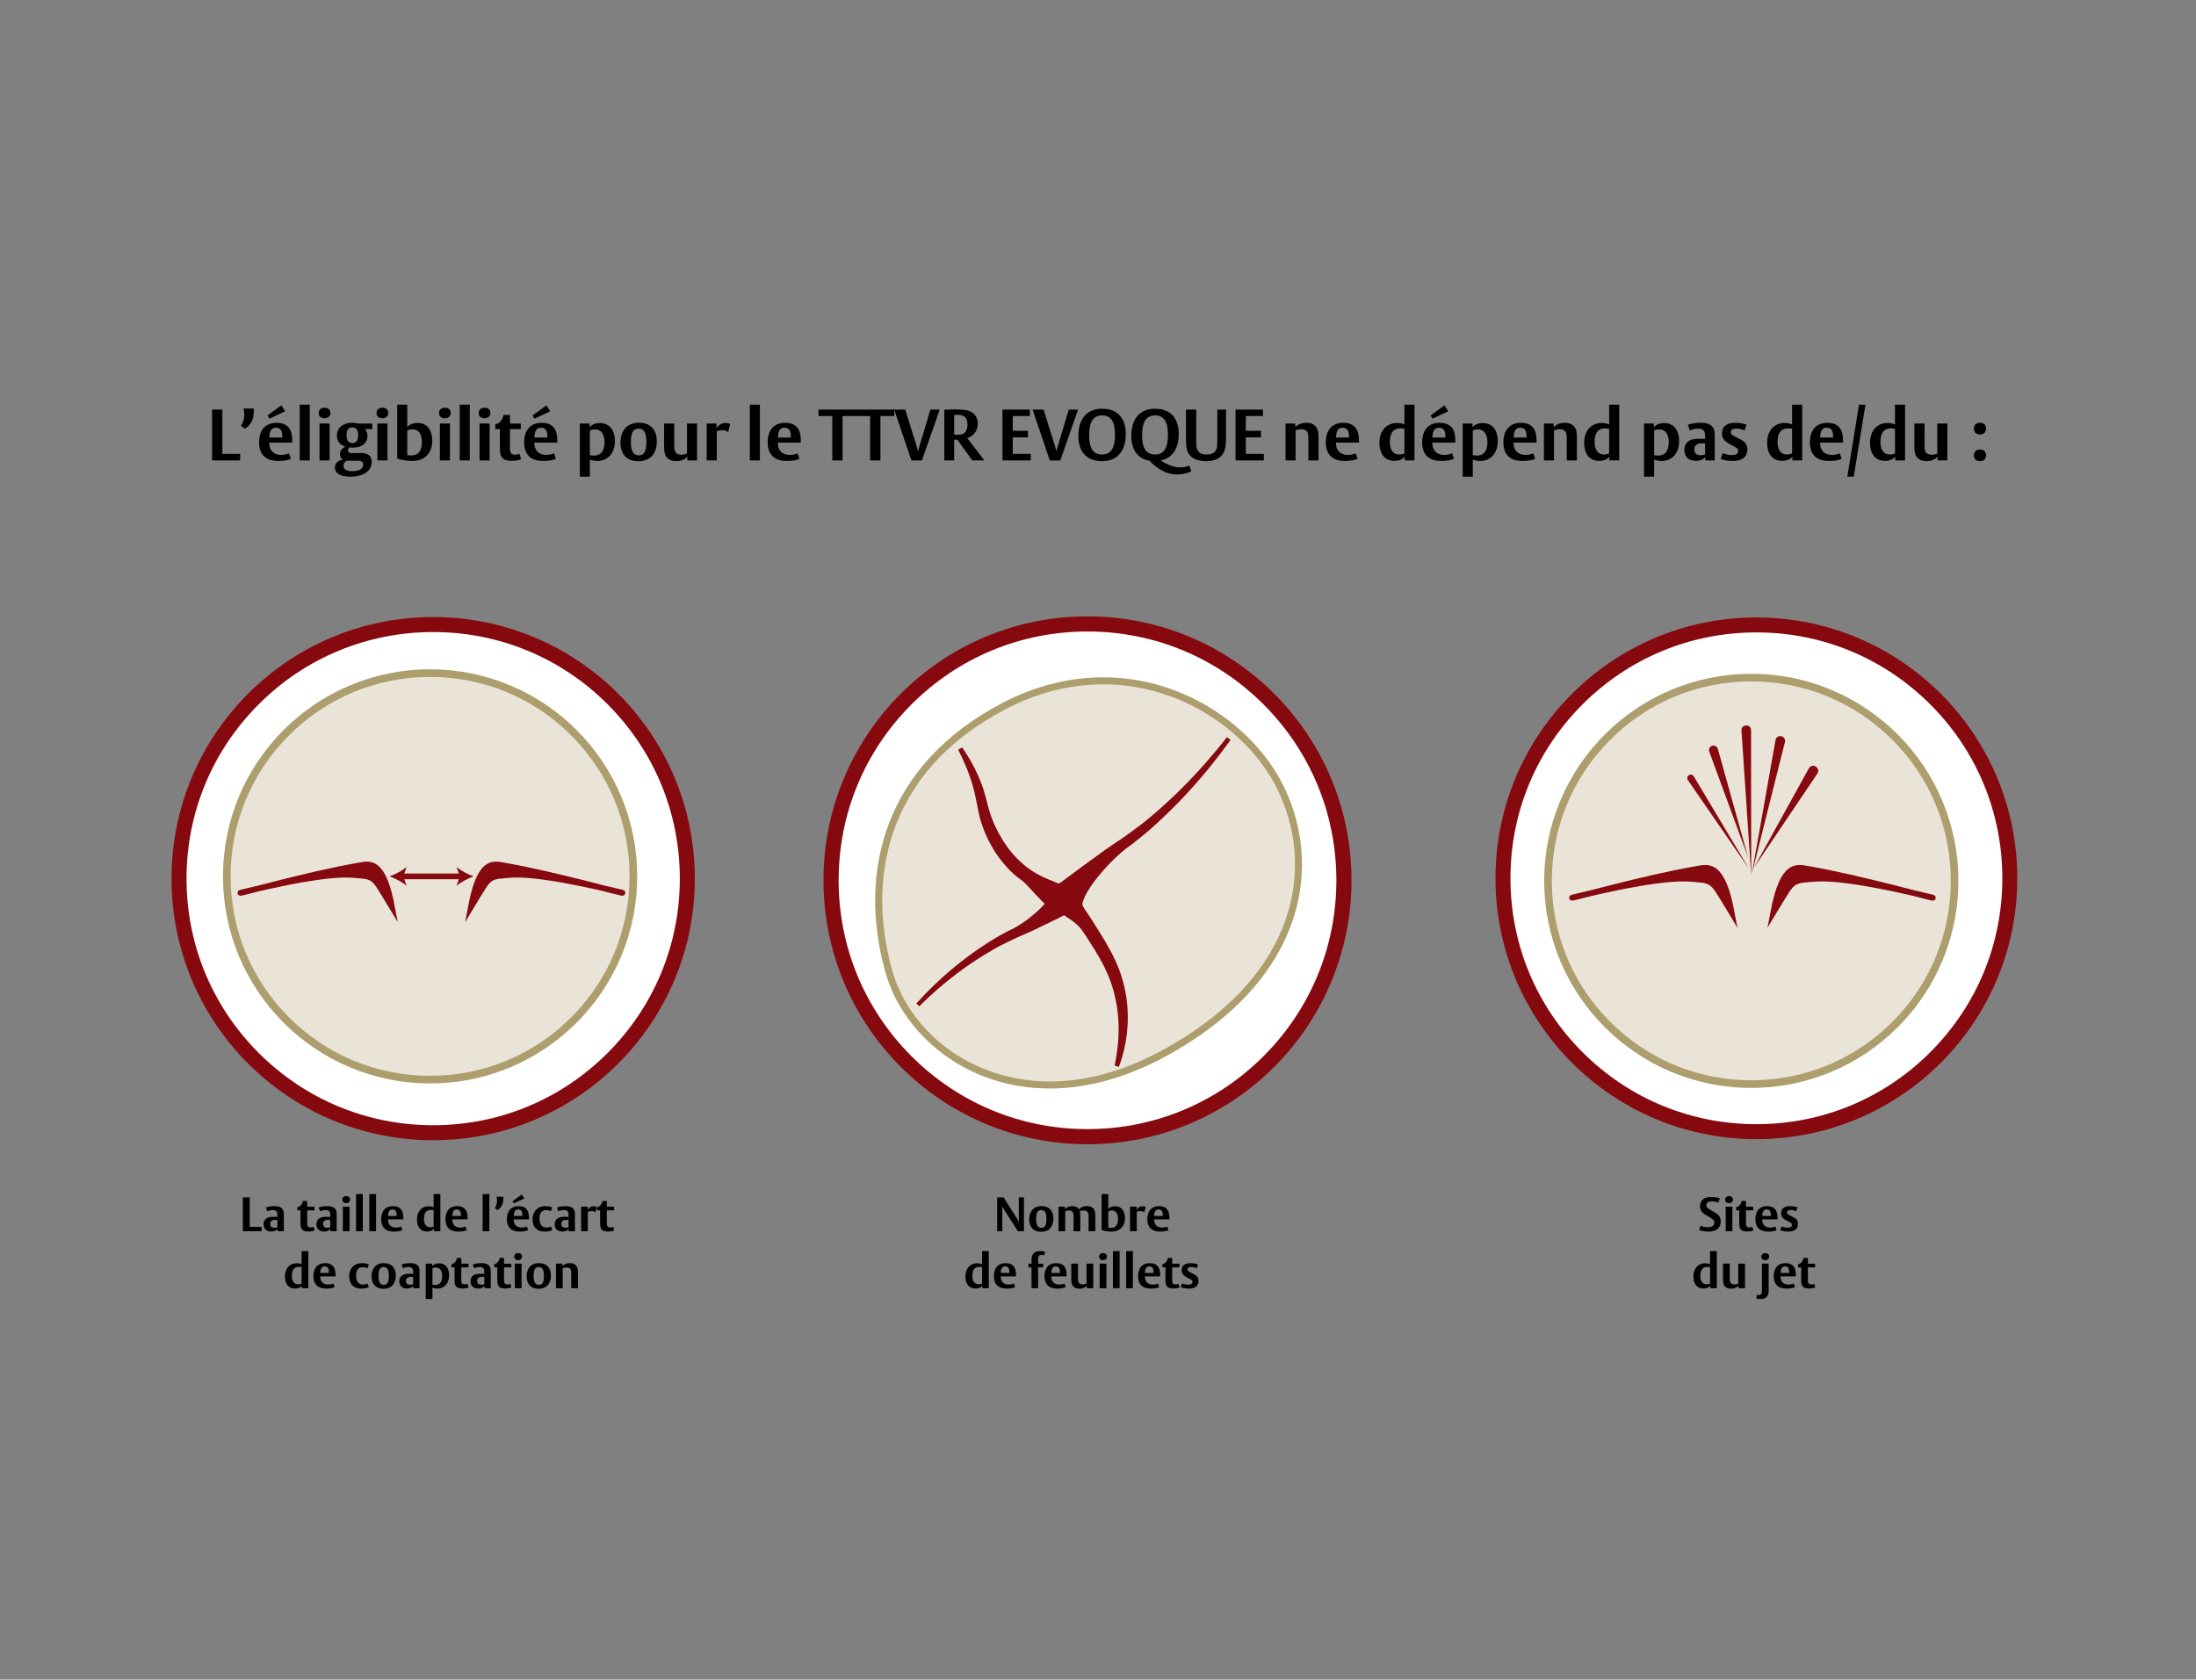 <svg width="732" height="560" viewBox="0 0 732 560" fill="none" xmlns="http://www.w3.org/2000/svg">
<rect x="0" y="0" width="732" height="560" fill="#808080" stroke="none"/>
<path d="M80.052 153.5H70.692V136.556H74.124V151.316H80.052V153.5ZM84.606 136.292C84.606 138.5 84.415 139.46 83.983 140.372C83.166 142.1 81.63 142.916 81.63 142.916L80.335 141.956C80.335 141.956 81.415 140.588 81.415 138.332C81.415 136.868 81.174 136.22 81.174 136.22H84.606V136.292ZM97.418 147.572H89.762C89.762 147.644 89.762 147.812 89.762 147.812C89.762 150.212 91.322 151.676 93.698 151.676C95.378 151.676 96.314 151.124 96.314 151.124L96.962 152.972C96.962 152.972 95.618 153.692 92.738 153.692C89.378 153.692 86.354 152.3 86.354 147.38C86.354 145.076 87.218 140.972 92.21 140.972C94.634 140.972 95.906 141.86 96.674 143.204C97.346 144.404 97.418 146.036 97.418 147.38C97.418 147.404 97.418 147.524 97.418 147.572ZM94.082 145.868V145.34C94.082 143.516 93.41 142.604 91.97 142.604C90.77 142.604 90.194 143.324 89.93 144.428C89.786 145.028 89.786 145.652 89.786 145.868H94.082ZM95.042 137.132L89.81 139.58L89.162 138.524L93.794 135.14L95.042 137.132ZM103.254 153.5H99.894V134.924H103.254V153.5ZM110.127 137.66C110.127 138.764 109.359 139.46 108.135 139.46C106.983 139.46 106.215 138.764 106.215 137.732C106.215 136.628 106.983 135.932 108.207 135.932C109.359 135.932 110.127 136.628 110.127 137.66ZM109.863 153.5H106.503V141.212H109.863V153.5ZM124.104 143.06H121.632C121.632 143.06 122.496 143.804 122.496 145.268C122.496 147.572 120.84 149.252 117.528 149.252C116.928 149.252 116.424 149.18 116.424 149.18C116.424 149.18 116.016 149.54 116.016 150.116C116.016 151.004 116.688 151.076 117.432 151.076C118.416 151.076 118.512 151.028 119.976 151.028C121.392 151.028 123.912 151.148 123.912 154.052C123.912 155.516 123.192 157.34 120.6 158.3C119.592 158.684 118.344 158.924 116.76 158.924C113.856 158.924 111.648 158.06 111.648 155.876C111.648 153.572 114.312 153.188 114.312 153.188C114.312 153.188 113.304 152.756 113.304 151.46C113.304 149.612 115.152 148.892 115.152 148.892C115.152 148.892 112.296 148.388 112.296 145.148C112.296 142.868 114.096 140.972 117.36 140.972C118.272 140.972 119.064 141.164 119.352 141.236H124.104V143.06ZM119.4 145.076C119.4 143.78 118.968 142.484 117.456 142.484C117.048 142.484 116.664 142.604 116.4 142.772C115.632 143.276 115.512 144.26 115.512 145.124C115.512 146.42 115.944 147.74 117.456 147.74C117.864 147.74 118.2 147.644 118.464 147.476C119.256 146.972 119.4 145.964 119.4 145.076ZM121.056 154.892C121.056 153.548 119.784 153.62 118.2 153.62H115.584C115.584 153.62 114.504 154.076 114.504 155.252C114.504 156.788 115.92 157.1 117.504 157.1C119.664 157.1 121.056 156.38 121.056 154.892ZM129.416 137.66C129.416 138.764 128.648 139.46 127.424 139.46C126.272 139.46 125.504 138.764 125.504 137.732C125.504 136.628 126.272 135.932 127.496 135.932C128.648 135.932 129.416 136.628 129.416 137.66ZM129.152 153.5H125.792V141.212H129.152V153.5ZM144.09 147.068C144.09 150.596 141.954 153.692 137.37 153.692C134.538 153.692 132.402 152.876 132.402 152.876V134.924H135.762V142.412C135.762 142.412 136.746 140.996 139.194 140.996C142.194 140.996 144.09 143.18 144.09 147.068ZM140.634 147.308C140.634 144.764 139.578 143.132 137.49 143.132C136.434 143.132 135.762 143.516 135.762 143.516V151.748C135.762 151.748 136.026 151.844 137.13 151.844C139.794 151.844 140.634 149.828 140.634 147.308ZM150.252 137.66C150.252 138.764 149.484 139.46 148.26 139.46C147.108 139.46 146.34 138.764 146.34 137.732C146.34 136.628 147.108 135.932 148.332 135.932C149.484 135.932 150.252 136.628 150.252 137.66ZM149.988 153.5H146.628V141.212H149.988V153.5ZM156.597 153.5H153.237V134.924H156.597V153.5ZM163.47 137.66C163.47 138.764 162.702 139.46 161.478 139.46C160.326 139.46 159.558 138.764 159.558 137.732C159.558 136.628 160.326 135.932 161.55 135.932C162.702 135.932 163.47 136.628 163.47 137.66ZM163.206 153.5H159.846V141.212H163.206V153.5ZM173.704 153.116C173.368 153.236 172.264 153.644 170.608 153.644C168.616 153.644 167.392 153.188 166.864 151.652C166.672 151.076 166.624 150.092 166.624 149.156V143.06H165.088V141.524L165.424 141.404C166.672 140.996 167.56 139.82 167.776 138.572L167.8 138.356H169.984V141.236H173.608V143.06H169.984V149.372C169.984 150.596 170.128 151.604 171.712 151.604C172.528 151.604 173.152 151.268 173.152 151.268L173.704 153.116ZM185.777 147.572H178.121C178.121 147.644 178.121 147.812 178.121 147.812C178.121 150.212 179.681 151.676 182.057 151.676C183.737 151.676 184.673 151.124 184.673 151.124L185.321 152.972C185.321 152.972 183.977 153.692 181.097 153.692C177.737 153.692 174.713 152.3 174.713 147.38C174.713 145.076 175.577 140.972 180.569 140.972C182.993 140.972 184.265 141.86 185.033 143.204C185.705 144.404 185.777 146.036 185.777 147.38C185.777 147.404 185.777 147.524 185.777 147.572ZM182.441 145.868V145.34C182.441 143.516 181.769 142.604 180.329 142.604C179.129 142.604 178.553 143.324 178.289 144.428C178.145 145.028 178.145 145.652 178.145 145.868H182.441ZM183.401 137.132L178.169 139.58L177.521 138.524L182.153 135.14L183.401 137.132ZM204.956 147.116C204.956 151.148 202.508 153.692 199.196 153.692C197.396 153.692 196.628 153.188 196.628 153.188V158.924H193.268V141.212H196.532V142.46C196.532 142.46 197.444 141.044 199.94 141.044C203.06 141.044 204.956 143.252 204.956 147.116ZM201.5 147.356C201.5 144.836 200.444 143.156 198.356 143.156C197.276 143.156 196.628 143.54 196.628 143.54V151.724C196.628 151.724 197.108 151.892 197.924 151.892C200.636 151.892 201.5 149.948 201.5 147.356ZM218.943 147.164C218.943 150.596 217.263 153.788 212.775 153.788C208.935 153.788 206.823 151.412 206.823 147.572C206.823 144.14 208.527 140.948 213.015 140.948C216.855 140.948 218.943 143.324 218.943 147.164ZM215.463 147.38C215.463 144.548 214.839 142.916 212.871 142.916C210.975 142.916 210.303 144.38 210.303 147.332C210.303 150.164 210.951 151.82 212.919 151.82C214.815 151.82 215.463 150.332 215.463 147.38ZM232.359 153.5H229.095V152.228C229.095 152.228 228.015 153.764 225.447 153.764C223.599 153.764 221.991 152.948 221.559 151.076C221.343 150.164 221.367 149.036 221.367 148.556V141.212H224.751V148.292C224.751 149.084 224.775 149.516 224.847 149.924C225.063 151.052 225.783 151.604 227.151 151.604C228.231 151.604 228.999 151.196 228.999 151.196V141.212H232.359V153.5ZM243.397 141.332L242.725 144.02C242.533 143.876 241.837 143.42 240.733 143.42C239.581 143.42 238.933 143.852 238.933 143.852V153.5H235.573V141.212H238.837V142.844C238.837 142.844 239.701 141.02 241.789 141.02C242.557 141.02 243.037 141.188 243.397 141.332ZM253.301 153.5H249.941V134.924H253.301V153.5ZM266.941 147.572H259.285C259.285 147.644 259.285 147.812 259.285 147.812C259.285 150.212 260.845 151.676 263.221 151.676C264.901 151.676 265.837 151.124 265.837 151.124L266.485 152.972C266.485 152.972 265.141 153.692 262.261 153.692C258.901 153.692 255.877 152.3 255.877 147.38C255.877 145.076 256.741 140.972 261.733 140.972C264.157 140.972 265.429 141.86 266.197 143.204C266.869 144.404 266.941 146.036 266.941 147.38C266.941 147.404 266.941 147.524 266.941 147.572ZM263.605 145.868V145.34C263.605 143.516 262.933 142.604 261.493 142.604C260.293 142.604 259.717 143.324 259.453 144.428C259.309 145.028 259.309 145.652 259.309 145.868H263.605ZM285.472 138.716H280.864V153.5H277.432V138.716H272.824V136.556H285.472V138.716ZM298.082 138.716H293.474V153.5H290.042V138.716H285.434V136.556H298.082V138.716ZM313.235 136.556L307.307 153.524H303.803L298.067 136.556H301.739L305.459 148.46C305.939 149.996 305.987 150.476 305.987 150.476C305.987 150.476 306.323 149.276 306.515 148.604L310.139 136.556H313.235ZM328.138 153.5H324.106L319.138 146.612H318.058V153.5H314.77V136.628C314.77 136.628 316.354 136.508 318.37 136.508C319.93 136.508 321.37 136.556 322.426 136.82C324.538 137.348 325.93 138.932 325.93 141.14C325.93 145.172 322.426 146.084 322.426 146.084L328.138 153.5ZM322.498 141.572C322.498 139.004 321.058 138.308 319.138 138.308C318.322 138.308 318.058 138.356 318.058 138.356V144.908C318.058 144.908 318.37 144.956 319.114 144.956C319.834 144.956 320.146 144.932 320.53 144.836C321.298 144.668 322.498 143.924 322.498 141.572ZM343.585 153.5H334.153V136.556H343.297V138.716H337.585V143.636H342.649V145.82H337.585V151.316H343.585V153.5ZM359.36 136.556L353.432 153.524H349.928L344.192 136.556H347.864L351.584 148.46C352.064 149.996 352.112 150.476 352.112 150.476C352.112 150.476 352.448 149.276 352.64 148.604L356.264 136.556H359.36ZM375.263 144.74C375.263 150.428 372.335 153.764 367.391 153.764C362.303 153.764 359.447 150.74 359.447 145.316C359.447 139.628 362.399 136.268 367.343 136.268C372.431 136.268 375.263 139.316 375.263 144.74ZM371.663 144.98C371.663 140.612 370.367 138.5 367.367 138.5C364.439 138.5 363.047 140.66 363.047 145.076C363.047 149.444 364.367 151.532 367.367 151.532C370.295 151.532 371.663 149.396 371.663 144.98ZM397.112 157.1C397.112 157.1 395.384 158.18 392.264 158.18C390.32 158.18 388.688 157.652 387.224 156.836C384.728 155.444 383.192 153.596 383.192 153.596C383.192 153.596 377.096 153.212 377.096 145.316C377.096 139.58 380.072 136.268 384.992 136.268C389.984 136.268 392.912 139.22 392.912 144.74C392.912 149.036 391.28 151.244 389.72 152.348C388.328 153.332 386.888 153.476 386.888 153.476C386.888 153.476 388.64 154.724 390.56 155.348C391.424 155.636 392.312 155.828 393.512 155.828C395.312 155.828 396.44 155.204 396.44 155.204L397.112 157.1ZM389.312 144.932C389.312 140.732 388.064 138.5 385.016 138.5C382.088 138.5 380.696 140.66 380.696 145.076C380.696 149.444 382.016 151.532 385.016 151.532C387.944 151.532 389.312 149.444 389.312 144.932ZM408.665 145.892C408.665 148.628 408.401 149.9 407.921 150.836C407.153 152.372 405.497 153.764 402.065 153.764C398.945 153.764 397.145 152.708 396.233 151.292C395.513 150.188 395.321 148.556 395.321 146.204V136.556H398.753V147.38C398.753 148.268 398.801 149.012 398.945 149.468C399.353 150.836 400.361 151.532 402.209 151.532C404.201 151.532 405.257 150.788 405.617 149.252C405.737 148.796 405.761 148.052 405.761 147.164V136.556H408.665V145.892ZM421.28 153.5H411.848V136.556H420.992V138.716H415.28V143.636H420.344V145.82H415.28V151.316H421.28V153.5ZM439.502 153.5H436.118V146.468C436.118 145.844 436.118 145.196 436.022 144.74C435.782 143.588 434.966 143.108 433.718 143.108C432.638 143.108 431.87 143.516 431.87 143.516V153.5H428.51V141.212H431.774V142.46C431.774 142.46 432.83 140.948 435.446 140.948C438.014 140.948 439.022 142.436 439.31 143.684C439.502 144.548 439.502 145.532 439.502 146.084V153.5ZM452.988 147.572H445.332C445.332 147.644 445.332 147.812 445.332 147.812C445.332 150.212 446.892 151.676 449.268 151.676C450.948 151.676 451.884 151.124 451.884 151.124L452.532 152.972C452.532 152.972 451.188 153.692 448.308 153.692C444.948 153.692 441.924 152.3 441.924 147.38C441.924 145.076 442.788 140.972 447.78 140.972C450.204 140.972 451.476 141.86 452.244 143.204C452.916 144.404 452.988 146.036 452.988 147.38C452.988 147.404 452.988 147.524 452.988 147.572ZM449.652 145.868V145.34C449.652 143.516 448.98 142.604 447.54 142.604C446.34 142.604 445.764 143.324 445.5 144.428C445.356 145.028 445.356 145.652 445.356 145.868H449.652ZM471.495 153.5H468.231V152.252C468.231 152.252 467.343 153.668 464.847 153.668C461.799 153.668 459.807 151.58 459.807 147.596C459.807 143.516 462.303 141.02 465.591 141.02C467.415 141.02 468.135 141.548 468.135 141.548V134.924H471.495V153.5ZM468.135 151.172V142.988C468.135 142.988 467.631 142.82 466.839 142.82C464.127 142.82 463.287 144.764 463.287 147.356C463.287 149.876 464.319 151.532 466.407 151.532C467.487 151.532 468.135 151.172 468.135 151.172ZM485.121 147.572H477.465C477.465 147.644 477.465 147.812 477.465 147.812C477.465 150.212 479.025 151.676 481.401 151.676C483.081 151.676 484.017 151.124 484.017 151.124L484.665 152.972C484.665 152.972 483.321 153.692 480.441 153.692C477.081 153.692 474.057 152.3 474.057 147.38C474.057 145.076 474.921 140.972 479.913 140.972C482.337 140.972 483.609 141.86 484.377 143.204C485.049 144.404 485.121 146.036 485.121 147.38C485.121 147.404 485.121 147.524 485.121 147.572ZM481.785 145.868V145.34C481.785 143.516 481.113 142.604 479.673 142.604C478.473 142.604 477.897 143.324 477.633 144.428C477.489 145.028 477.489 145.652 477.489 145.868H481.785ZM482.745 137.132L477.513 139.58L476.865 138.524L481.497 135.14L482.745 137.132ZM499.261 147.116C499.261 151.148 496.813 153.692 493.501 153.692C491.701 153.692 490.933 153.188 490.933 153.188V158.924H487.573V141.212H490.837V142.46C490.837 142.46 491.749 141.044 494.245 141.044C497.365 141.044 499.261 143.252 499.261 147.116ZM495.805 147.356C495.805 144.836 494.749 143.156 492.661 143.156C491.581 143.156 490.933 143.54 490.933 143.54V151.724C490.933 151.724 491.413 151.892 492.229 151.892C494.941 151.892 495.805 149.948 495.805 147.356ZM512.191 147.572H504.535C504.535 147.644 504.535 147.812 504.535 147.812C504.535 150.212 506.095 151.676 508.471 151.676C510.151 151.676 511.087 151.124 511.087 151.124L511.735 152.972C511.735 152.972 510.391 153.692 507.511 153.692C504.151 153.692 501.127 152.3 501.127 147.38C501.127 145.076 501.991 140.972 506.983 140.972C509.407 140.972 510.679 141.86 511.447 143.204C512.119 144.404 512.191 146.036 512.191 147.38C512.191 147.404 512.191 147.524 512.191 147.572ZM508.855 145.868V145.34C508.855 143.516 508.183 142.604 506.743 142.604C505.543 142.604 504.967 143.324 504.703 144.428C504.559 145.028 504.559 145.652 504.559 145.868H508.855ZM525.635 153.5H522.251V146.468C522.251 145.844 522.251 145.196 522.155 144.74C521.915 143.588 521.099 143.108 519.851 143.108C518.771 143.108 518.003 143.516 518.003 143.516V153.5H514.643V141.212H517.907V142.46C517.907 142.46 518.963 140.948 521.579 140.948C524.147 140.948 525.155 142.436 525.443 143.684C525.635 144.548 525.635 145.532 525.635 146.084V153.5ZM539.745 153.5H536.481V152.252C536.481 152.252 535.593 153.668 533.097 153.668C530.049 153.668 528.057 151.58 528.057 147.596C528.057 143.516 530.553 141.02 533.841 141.02C535.665 141.02 536.385 141.548 536.385 141.548V134.924H539.745V153.5ZM536.385 151.172V142.988C536.385 142.988 535.881 142.82 535.089 142.82C532.377 142.82 531.537 144.764 531.537 147.356C531.537 149.876 532.569 151.532 534.657 151.532C535.737 151.532 536.385 151.172 536.385 151.172ZM559.706 147.116C559.706 151.148 557.258 153.692 553.946 153.692C552.146 153.692 551.378 153.188 551.378 153.188V158.924H548.018V141.212H551.282V142.46C551.282 142.46 552.194 141.044 554.69 141.044C557.81 141.044 559.706 143.252 559.706 147.116ZM556.25 147.356C556.25 144.836 555.194 143.156 553.106 143.156C552.026 143.156 551.378 143.54 551.378 143.54V151.724C551.378 151.724 551.858 151.892 552.674 151.892C555.386 151.892 556.25 149.948 556.25 147.356ZM571.581 153.5H568.437V152.396C568.437 152.396 567.525 153.668 565.293 153.668C562.965 153.668 561.453 152.3 561.453 150.068C561.453 148.724 561.933 147.764 562.821 147.116C563.853 146.372 565.221 146.276 566.661 146.276C567.477 146.276 568.365 146.348 568.365 146.348V145.556C568.365 144.956 568.317 144.38 568.173 143.996C567.861 143.18 567.117 142.916 566.061 142.916C564.381 142.916 563.277 143.54 563.277 143.54L562.605 141.644C562.605 141.644 564.165 140.948 566.925 140.948C570.117 140.948 571.005 142.292 571.341 143.228C571.605 143.972 571.581 145.316 571.581 146.156V153.5ZM568.365 151.508V147.836C568.365 147.836 568.149 147.812 567.237 147.812C566.493 147.812 565.893 147.932 565.413 148.316C564.933 148.7 564.765 149.348 564.765 149.876C564.765 151.388 565.869 151.772 566.877 151.772C567.861 151.772 568.365 151.508 568.365 151.508ZM582.443 149.852C582.443 152.66 580.259 153.692 577.715 153.692C574.883 153.692 573.563 152.972 573.563 152.972L574.235 151.052C574.235 151.052 575.339 151.724 577.355 151.724C578.675 151.724 579.395 151.268 579.395 150.356C579.395 149.636 579.059 149.42 578.243 148.964L576.443 147.98C574.835 147.092 573.995 146.204 573.995 144.476C573.995 142.148 575.675 140.972 578.411 140.972C580.835 140.972 582.179 141.62 582.179 141.62L581.507 143.54C581.507 143.54 580.379 142.892 578.843 142.892C577.835 142.892 576.947 143.156 576.947 144.092C576.947 144.86 577.403 145.1 578.387 145.604L580.139 146.492C581.627 147.26 582.443 148.196 582.443 149.852ZM600.729 153.5H597.465V152.252C597.465 152.252 596.577 153.668 594.081 153.668C591.033 153.668 589.041 151.58 589.041 147.596C589.041 143.516 591.537 141.02 594.825 141.02C596.649 141.02 597.369 141.548 597.369 141.548V134.924H600.729V153.5ZM597.369 151.172V142.988C597.369 142.988 596.865 142.82 596.073 142.82C593.361 142.82 592.521 144.764 592.521 147.356C592.521 149.876 593.553 151.532 595.641 151.532C596.721 151.532 597.369 151.172 597.369 151.172ZM614.355 147.572H606.699C606.699 147.644 606.699 147.812 606.699 147.812C606.699 150.212 608.259 151.676 610.635 151.676C612.315 151.676 613.251 151.124 613.251 151.124L613.899 152.972C613.899 152.972 612.555 153.692 609.675 153.692C606.315 153.692 603.291 152.3 603.291 147.38C603.291 145.076 604.155 140.972 609.147 140.972C611.571 140.972 612.843 141.86 613.611 143.204C614.283 144.404 614.355 146.036 614.355 147.38C614.355 147.404 614.355 147.524 614.355 147.572ZM611.019 145.868V145.34C611.019 143.516 610.347 142.604 608.907 142.604C607.707 142.604 607.131 143.324 606.867 144.428C606.723 145.028 606.723 145.652 606.723 145.868H611.019ZM621.823 134.924L617.911 158.924H615.775L619.663 134.924H621.823ZM635.019 153.5H631.755V152.252C631.755 152.252 630.867 153.668 628.371 153.668C625.323 153.668 623.331 151.58 623.331 147.596C623.331 143.516 625.827 141.02 629.115 141.02C630.939 141.02 631.659 141.548 631.659 141.548V134.924H635.019V153.5ZM631.659 151.172V142.988C631.659 142.988 631.155 142.82 630.363 142.82C627.651 142.82 626.811 144.764 626.811 147.356C626.811 149.876 627.843 151.532 629.931 151.532C631.011 151.532 631.659 151.172 631.659 151.172ZM649.125 153.5H645.861V152.228C645.861 152.228 644.781 153.764 642.213 153.764C640.365 153.764 638.757 152.948 638.325 151.076C638.109 150.164 638.133 149.036 638.133 148.556V141.212H641.517V148.292C641.517 149.084 641.541 149.516 641.613 149.924C641.829 151.052 642.549 151.604 643.917 151.604C644.997 151.604 645.765 151.196 645.765 151.196V141.212H649.125V153.5ZM662.014 142.892C662.014 144.14 661.198 144.86 659.974 144.86C658.75 144.86 657.982 144.164 657.982 142.916C657.982 141.644 658.798 140.948 660.022 140.948C661.246 140.948 662.014 141.644 662.014 142.892ZM662.014 151.82C662.014 153.068 661.198 153.764 659.974 153.764C658.75 153.764 657.982 153.092 657.982 151.844C657.982 150.572 658.798 149.876 660.022 149.876C661.246 149.876 662.014 150.572 662.014 151.82Z" fill="black"/>
<g clip-path="url(#clip0_1767_10560)">
<path d="M144.14 377.162C97.564 377.162 59.667 339.271 59.667 292.689C59.667 246.108 97.564 208.222 144.14 208.222C190.716 208.222 228.612 246.113 228.612 292.694C228.612 339.276 190.721 377.167 144.14 377.167V377.162Z" fill="white"/>
<path d="M144.39 210.729C166.35 210.729 186.995 219.279 202.525 234.809C218.055 250.339 226.605 270.984 226.605 292.944C226.605 314.904 218.055 335.549 202.525 351.079C186.995 366.609 166.35 375.159 144.39 375.159C122.43 375.159 101.785 366.609 86.255 351.079C70.725 335.549 62.175 314.904 62.175 292.944C62.175 270.984 70.725 250.339 86.255 234.809C101.785 219.279 122.43 210.729 144.39 210.729ZM144.39 205.729C96.225 205.729 57.175 244.774 57.175 292.944C57.175 341.114 96.22 380.159 144.39 380.159C192.56 380.159 231.605 341.114 231.605 292.944C231.605 244.774 192.555 205.729 144.39 205.729Z" fill="#86090F"/>
<path d="M143.362 359.951C105.994 359.951 75.597 329.553 75.597 292.186C75.597 254.818 105.994 224.426 143.362 224.426C180.73 224.426 211.127 254.823 211.127 292.191C211.127 329.558 180.73 359.956 143.362 359.956V359.951Z" fill="#E9E4D7"/>
<path d="M143.362 225.692C161.126 225.692 177.823 232.607 190.382 245.166C202.941 257.725 209.856 274.422 209.856 292.186C209.856 309.95 202.941 326.647 190.382 339.206C177.823 351.765 161.126 358.68 143.362 358.68C125.598 358.68 108.901 351.765 96.342 339.206C83.783 326.647 76.868 309.95 76.868 292.186C76.868 274.422 83.783 257.725 96.342 245.166C108.901 232.607 125.598 225.692 143.362 225.692ZM143.362 223.154C105.237 223.154 74.33 254.06 74.33 292.186C74.33 330.311 105.237 361.218 143.362 361.218C181.487 361.218 212.394 330.311 212.394 292.186C212.394 254.06 181.487 223.154 143.362 223.154Z" fill="#AD9E6E"/>
<path d="M133.884 292.191H153.832" stroke="#86090F" stroke-width="1.9" stroke-miterlimit="10"/>
<path d="M129.871 292.191C131.76 292.889 134.098 294.086 135.554 295.352L134.413 292.191L135.554 289.03C134.103 290.296 131.76 291.493 129.871 292.191Z" fill="#86090F"/>
<path d="M157.84 292.191C155.951 292.889 153.613 294.086 152.157 295.352L153.298 292.191L152.157 289.03C153.608 290.296 155.951 291.493 157.84 292.191Z" fill="#86090F"/>
<path d="M80.293 297.61C77.8 298.627 102.973 291.398 119.68 288.561C123.125 287.978 127.667 286.353 130.673 302.432C130.673 302.432 126.864 296.105 126.081 294.983C123.953 291.942 122.352 292.141 118.558 291.777C114.764 291.413 106.857 291.154 80.293 297.61Z" fill="#86090F" stroke="#86090F" stroke-width="1.905" stroke-miterlimit="10"/>
<path d="M207.333 297.61C209.826 298.627 184.653 291.398 167.946 288.561C164.501 287.978 159.959 286.353 156.953 302.432C156.953 302.432 160.762 296.105 161.545 294.983C163.674 291.942 165.274 292.141 169.068 291.777C172.862 291.413 180.769 291.154 207.333 297.61Z" fill="#86090F" stroke="#86090F" stroke-width="1.905" stroke-miterlimit="10"/>
</g>
<path d="M87.196 410.5H80.956V399.204H83.244V409.044H87.196V410.5ZM94.616 410.5H92.52V409.764C92.52 409.764 91.912 410.612 90.424 410.612C88.872 410.612 87.864 409.7 87.864 408.212C87.864 407.316 88.184 406.676 88.776 406.244C89.464 405.748 90.376 405.684 91.336 405.684C91.88 405.684 92.472 405.732 92.472 405.732V405.204C92.472 404.804 92.44 404.42 92.344 404.164C92.136 403.62 91.64 403.444 90.936 403.444C89.816 403.444 89.08 403.86 89.08 403.86L88.632 402.596C88.632 402.596 89.672 402.132 91.512 402.132C93.64 402.132 94.232 403.028 94.456 403.652C94.632 404.148 94.616 405.044 94.616 405.604V410.5ZM92.472 409.172V406.724C92.472 406.724 92.328 406.708 91.72 406.708C91.224 406.708 90.824 406.788 90.504 407.044C90.184 407.3 90.072 407.732 90.072 408.084C90.072 409.092 90.808 409.348 91.48 409.348C92.136 409.348 92.472 409.172 92.472 409.172ZM104.881 410.244C104.657 410.324 103.921 410.596 102.817 410.596C101.489 410.596 100.673 410.292 100.321 409.268C100.193 408.884 100.161 408.228 100.161 407.604V403.54H99.137V402.516L99.361 402.436C100.193 402.164 100.785 401.38 100.929 400.548L100.945 400.404H102.401V402.324H104.817V403.54H102.401V407.748C102.401 408.564 102.497 409.236 103.553 409.236C104.097 409.236 104.513 409.012 104.513 409.012L104.881 410.244ZM112.226 410.5H110.13V409.764C110.13 409.764 109.522 410.612 108.034 410.612C106.482 410.612 105.474 409.7 105.474 408.212C105.474 407.316 105.794 406.676 106.386 406.244C107.074 405.748 107.986 405.684 108.946 405.684C109.49 405.684 110.082 405.732 110.082 405.732V405.204C110.082 404.804 110.05 404.42 109.954 404.164C109.746 403.62 109.25 403.444 108.546 403.444C107.426 403.444 106.69 403.86 106.69 403.86L106.242 402.596C106.242 402.596 107.282 402.132 109.122 402.132C111.25 402.132 111.842 403.028 112.066 403.652C112.242 404.148 112.226 405.044 112.226 405.604V410.5ZM110.082 409.172V406.724C110.082 406.724 109.938 406.708 109.33 406.708C108.834 406.708 108.434 406.788 108.114 407.044C107.794 407.3 107.682 407.732 107.682 408.084C107.682 409.092 108.418 409.348 109.09 409.348C109.746 409.348 110.082 409.172 110.082 409.172ZM116.699 399.94C116.699 400.676 116.187 401.14 115.371 401.14C114.603 401.14 114.091 400.676 114.091 399.988C114.091 399.252 114.603 398.788 115.419 398.788C116.187 398.788 116.699 399.252 116.699 399.94ZM116.523 410.5H114.283V402.308H116.523V410.5ZM120.93 410.5H118.69V398.116H120.93V410.5ZM125.351 410.5H123.111V398.116H125.351V410.5ZM134.445 406.548H129.341C129.341 406.596 129.341 406.708 129.341 406.708C129.341 408.308 130.381 409.284 131.965 409.284C133.085 409.284 133.709 408.916 133.709 408.916L134.141 410.148C134.141 410.148 133.245 410.628 131.325 410.628C129.085 410.628 127.069 409.7 127.069 406.42C127.069 404.884 127.645 402.148 130.973 402.148C132.589 402.148 133.437 402.74 133.949 403.636C134.397 404.436 134.445 405.524 134.445 406.42C134.445 406.436 134.445 406.516 134.445 406.548ZM132.221 405.412V405.06C132.221 403.844 131.773 403.236 130.813 403.236C130.013 403.236 129.629 403.716 129.453 404.452C129.357 404.852 129.357 405.268 129.357 405.412H132.221ZM146.783 410.5H144.607V409.668C144.607 409.668 144.015 410.612 142.351 410.612C140.319 410.612 138.991 409.22 138.991 406.564C138.991 403.844 140.655 402.18 142.847 402.18C144.063 402.18 144.543 402.532 144.543 402.532V398.116H146.783V410.5ZM144.543 408.948V403.492C144.543 403.492 144.207 403.38 143.679 403.38C141.871 403.38 141.311 404.676 141.311 406.404C141.311 408.084 141.999 409.188 143.391 409.188C144.111 409.188 144.543 408.948 144.543 408.948ZM155.867 406.548H150.763C150.763 406.596 150.763 406.708 150.763 406.708C150.763 408.308 151.803 409.284 153.387 409.284C154.507 409.284 155.131 408.916 155.131 408.916L155.563 410.148C155.563 410.148 154.667 410.628 152.747 410.628C150.507 410.628 148.491 409.7 148.491 406.42C148.491 404.884 149.067 402.148 152.395 402.148C154.011 402.148 154.859 402.74 155.371 403.636C155.819 404.436 155.867 405.524 155.867 406.42C155.867 406.436 155.867 406.516 155.867 406.548ZM153.643 405.412V405.06C153.643 403.844 153.195 403.236 152.235 403.236C151.435 403.236 151.051 403.716 150.875 404.452C150.779 404.852 150.779 405.268 150.779 405.412H153.643ZM163.117 410.5H160.877V398.116H163.117V410.5ZM167.795 399.028C167.795 400.5 167.667 401.14 167.379 401.748C166.835 402.9 165.811 403.444 165.811 403.444L164.947 402.804C164.947 402.804 165.667 401.892 165.667 400.388C165.667 399.412 165.507 398.98 165.507 398.98H167.795V399.028ZM176.336 406.548H171.232C171.232 406.596 171.232 406.708 171.232 406.708C171.232 408.308 172.272 409.284 173.856 409.284C174.976 409.284 175.6 408.916 175.6 408.916L176.032 410.148C176.032 410.148 175.136 410.628 173.216 410.628C170.976 410.628 168.96 409.7 168.96 406.42C168.96 404.884 169.536 402.148 172.864 402.148C174.48 402.148 175.328 402.74 175.84 403.636C176.288 404.436 176.336 405.524 176.336 406.42C176.336 406.436 176.336 406.516 176.336 406.548ZM174.112 405.412V405.06C174.112 403.844 173.664 403.236 172.704 403.236C171.904 403.236 171.52 403.716 171.344 404.452C171.248 404.852 171.248 405.268 171.248 405.412H174.112ZM174.752 399.588L171.264 401.22L170.832 400.516L173.92 398.26L174.752 399.588ZM184.082 402.58L183.634 403.86C183.634 403.86 183.106 403.476 182.162 403.476C180.514 403.476 179.826 404.452 179.826 406.372C179.826 407.684 180.29 409.284 182.146 409.284C182.818 409.284 183.378 409.06 183.65 408.916L184.066 410.148C184.066 410.148 183.282 410.628 181.522 410.628C178.818 410.628 177.522 408.9 177.522 406.564C177.522 405.588 177.746 404.66 178.226 403.908C178.882 402.884 180.034 402.148 181.874 402.148C183.234 402.148 184.082 402.58 184.082 402.58ZM191.648 410.5H189.552V409.764C189.552 409.764 188.944 410.612 187.456 410.612C185.904 410.612 184.896 409.7 184.896 408.212C184.896 407.316 185.216 406.676 185.808 406.244C186.496 405.748 187.408 405.684 188.368 405.684C188.912 405.684 189.504 405.732 189.504 405.732V405.204C189.504 404.804 189.472 404.42 189.376 404.164C189.168 403.62 188.672 403.444 187.968 403.444C186.848 403.444 186.112 403.86 186.112 403.86L185.664 402.596C185.664 402.596 186.704 402.132 188.544 402.132C190.672 402.132 191.264 403.028 191.488 403.652C191.664 404.148 191.648 405.044 191.648 405.604V410.5ZM189.504 409.172V406.724C189.504 406.724 189.36 406.708 188.752 406.708C188.256 406.708 187.856 406.788 187.536 407.044C187.216 407.3 187.104 407.732 187.104 408.084C187.104 409.092 187.84 409.348 188.512 409.348C189.168 409.348 189.504 409.172 189.504 409.172ZM198.921 402.388L198.473 404.18C198.345 404.084 197.881 403.78 197.145 403.78C196.377 403.78 195.945 404.068 195.945 404.068V410.5H193.705V402.308H195.881V403.396C195.881 403.396 196.457 402.18 197.849 402.18C198.361 402.18 198.681 402.292 198.921 402.388ZM204.756 410.244C204.532 410.324 203.796 410.596 202.692 410.596C201.364 410.596 200.548 410.292 200.196 409.268C200.068 408.884 200.036 408.228 200.036 407.604V403.54H199.012V402.516L199.236 402.436C200.068 402.164 200.66 401.38 200.804 400.548L200.82 400.404H202.276V402.324H204.692V403.54H202.276V407.748C202.276 408.564 202.372 409.236 203.428 409.236C203.972 409.236 204.388 409.012 204.388 409.012L204.756 410.244ZM102.768 429.5H100.592V428.668C100.592 428.668 100 429.612 98.336 429.612C96.304 429.612 94.976 428.22 94.976 425.564C94.976 422.844 96.64 421.18 98.832 421.18C100.048 421.18 100.528 421.532 100.528 421.532V417.116H102.768V429.5ZM100.528 427.948V422.492C100.528 422.492 100.192 422.38 99.664 422.38C97.856 422.38 97.296 423.676 97.296 425.404C97.296 427.084 97.984 428.188 99.376 428.188C100.096 428.188 100.528 427.948 100.528 427.948ZM111.852 425.548H106.748C106.748 425.596 106.748 425.708 106.748 425.708C106.748 427.308 107.788 428.284 109.372 428.284C110.492 428.284 111.116 427.916 111.116 427.916L111.548 429.148C111.548 429.148 110.652 429.628 108.732 429.628C106.492 429.628 104.476 428.7 104.476 425.42C104.476 423.884 105.052 421.148 108.38 421.148C109.996 421.148 110.844 421.74 111.356 422.636C111.804 423.436 111.852 424.524 111.852 425.42C111.852 425.436 111.852 425.516 111.852 425.548ZM109.628 424.412V424.06C109.628 422.844 109.18 422.236 108.22 422.236C107.42 422.236 107.036 422.716 106.86 423.452C106.764 423.852 106.764 424.268 106.764 424.412H109.628ZM122.957 421.58L122.509 422.86C122.509 422.86 121.981 422.476 121.037 422.476C119.389 422.476 118.701 423.452 118.701 425.372C118.701 426.684 119.165 428.284 121.021 428.284C121.693 428.284 122.253 428.06 122.525 427.916L122.941 429.148C122.941 429.148 122.157 429.628 120.397 429.628C117.693 429.628 116.397 427.9 116.397 425.564C116.397 424.588 116.621 423.66 117.101 422.908C117.757 421.884 118.909 421.148 120.749 421.148C122.109 421.148 122.957 421.58 122.957 421.58ZM131.931 425.276C131.931 427.564 130.811 429.692 127.819 429.692C125.259 429.692 123.851 428.108 123.851 425.548C123.851 423.26 124.987 421.132 127.979 421.132C130.539 421.132 131.931 422.716 131.931 425.276ZM129.611 425.42C129.611 423.532 129.195 422.444 127.883 422.444C126.619 422.444 126.171 423.42 126.171 425.388C126.171 427.276 126.603 428.38 127.915 428.38C129.179 428.38 129.611 427.388 129.611 425.42ZM139.851 429.5H137.755V428.764C137.755 428.764 137.147 429.612 135.659 429.612C134.107 429.612 133.099 428.7 133.099 427.212C133.099 426.316 133.419 425.676 134.011 425.244C134.699 424.748 135.611 424.684 136.571 424.684C137.115 424.684 137.707 424.732 137.707 424.732V424.204C137.707 423.804 137.675 423.42 137.579 423.164C137.371 422.62 136.875 422.444 136.171 422.444C135.051 422.444 134.315 422.86 134.315 422.86L133.867 421.596C133.867 421.596 134.907 421.132 136.747 421.132C138.875 421.132 139.467 422.028 139.691 422.652C139.867 423.148 139.851 424.044 139.851 424.604V429.5ZM137.707 428.172V425.724C137.707 425.724 137.563 425.708 136.955 425.708C136.459 425.708 136.059 425.788 135.739 426.044C135.419 426.3 135.307 426.732 135.307 427.084C135.307 428.092 136.043 428.348 136.715 428.348C137.371 428.348 137.707 428.172 137.707 428.172ZM149.7 425.244C149.7 427.932 148.068 429.628 145.86 429.628C144.66 429.628 144.148 429.292 144.148 429.292V433.116H141.908V421.308H144.084V422.14C144.084 422.14 144.692 421.196 146.356 421.196C148.436 421.196 149.7 422.668 149.7 425.244ZM147.396 425.404C147.396 423.724 146.692 422.604 145.3 422.604C144.58 422.604 144.148 422.86 144.148 422.86V428.316C144.148 428.316 144.468 428.428 145.012 428.428C146.82 428.428 147.396 427.132 147.396 425.404ZM156.24 429.244C156.016 429.324 155.28 429.596 154.176 429.596C152.848 429.596 152.032 429.292 151.68 428.268C151.552 427.884 151.52 427.228 151.52 426.604V422.54H150.496V421.516L150.72 421.436C151.552 421.164 152.144 420.38 152.288 419.548L152.304 419.404H153.76V421.324H156.176V422.54H153.76V426.748C153.76 427.564 153.856 428.236 154.912 428.236C155.456 428.236 155.872 428.012 155.872 428.012L156.24 429.244ZM163.585 429.5H161.489V428.764C161.489 428.764 160.881 429.612 159.393 429.612C157.841 429.612 156.833 428.7 156.833 427.212C156.833 426.316 157.153 425.676 157.745 425.244C158.433 424.748 159.345 424.684 160.305 424.684C160.849 424.684 161.441 424.732 161.441 424.732V424.204C161.441 423.804 161.409 423.42 161.313 423.164C161.105 422.62 160.609 422.444 159.905 422.444C158.785 422.444 158.049 422.86 158.049 422.86L157.601 421.596C157.601 421.596 158.641 421.132 160.481 421.132C162.609 421.132 163.201 422.028 163.425 422.652C163.601 423.148 163.585 424.044 163.585 424.604V429.5ZM161.441 428.172V425.724C161.441 425.724 161.297 425.708 160.689 425.708C160.193 425.708 159.793 425.788 159.473 426.044C159.153 426.3 159.041 426.732 159.041 427.084C159.041 428.092 159.777 428.348 160.449 428.348C161.105 428.348 161.441 428.172 161.441 428.172ZM170.49 429.244C170.266 429.324 169.53 429.596 168.426 429.596C167.098 429.596 166.282 429.292 165.93 428.268C165.802 427.884 165.77 427.228 165.77 426.604V422.54H164.746V421.516L164.97 421.436C165.802 421.164 166.394 420.38 166.538 419.548L166.554 419.404H168.01V421.324H170.426V422.54H168.01V426.748C168.01 427.564 168.106 428.236 169.162 428.236C169.706 428.236 170.122 428.012 170.122 428.012L170.49 429.244ZM174.027 418.94C174.027 419.676 173.515 420.14 172.699 420.14C171.931 420.14 171.419 419.676 171.419 418.988C171.419 418.252 171.931 417.788 172.747 417.788C173.515 417.788 174.027 418.252 174.027 418.94ZM173.851 429.5H171.611V421.308H173.851V429.5ZM183.634 425.276C183.634 427.564 182.514 429.692 179.522 429.692C176.962 429.692 175.554 428.108 175.554 425.548C175.554 423.26 176.69 421.132 179.682 421.132C182.242 421.132 183.634 422.716 183.634 425.276ZM181.314 425.42C181.314 423.532 180.898 422.444 179.586 422.444C178.322 422.444 177.874 423.42 177.874 425.388C177.874 427.276 178.306 428.38 179.618 428.38C180.882 428.38 181.314 427.388 181.314 425.42ZM192.658 429.5H190.402V424.812C190.402 424.396 190.402 423.964 190.338 423.66C190.178 422.892 189.634 422.572 188.802 422.572C188.082 422.572 187.57 422.844 187.57 422.844V429.5H185.33V421.308H187.506V422.14C187.506 422.14 188.21 421.132 189.954 421.132C191.666 421.132 192.338 422.124 192.53 422.956C192.658 423.532 192.658 424.188 192.658 424.556V429.5Z" fill="black"/>
<g clip-path="url(#clip1_1767_10560)">
<path d="M362.5 378.972C315.37 378.972 277.023 340.63 277.023 293.495C277.023 246.36 315.37 208.023 362.5 208.023C409.63 208.023 447.978 246.365 447.978 293.5C447.978 340.635 409.635 378.978 362.5 378.978V378.972Z" fill="white"/>
<path d="M362.5 210.545C384.658 210.545 405.488 219.172 421.158 234.842C436.828 250.512 445.455 271.342 445.455 293.5C445.455 315.658 436.828 336.488 421.158 352.158C405.488 367.828 384.658 376.455 362.5 376.455C340.342 376.455 319.512 367.828 303.842 352.158C288.172 336.488 279.545 315.658 279.545 293.5C279.545 271.342 288.172 250.512 303.842 234.842C319.512 219.172 340.342 210.545 362.5 210.545ZM362.5 205.5C313.901 205.5 274.5 244.896 274.5 293.5C274.5 342.104 313.896 381.5 362.5 381.5C411.104 381.5 450.5 342.104 450.5 293.5C450.5 244.896 411.099 205.5 362.5 205.5Z" fill="#86090F"/>
<path d="M349.893 361.749C336.836 361.749 324.678 357.763 314.729 350.221C305.673 343.355 299.12 334.006 296.284 323.896C291.36 306.355 291.825 289.247 297.621 274.42C304.003 258.099 316.394 245.012 334.455 235.523C345.231 229.862 356.411 226.992 367.696 226.992C395.615 226.992 417.168 244.21 426.143 261.273C433.508 275.277 434.855 291.205 429.932 306.128C424.125 323.73 409.762 339.233 388.391 350.973C375.37 358.121 362.419 361.749 349.898 361.749H349.893Z" fill="#E9E4D7"/>
<path d="M367.696 228.162C379.905 228.162 391.963 231.638 402.557 238.207C412.254 244.22 420.26 252.605 425.109 261.817C432.328 275.54 433.645 291.144 428.822 305.764C426.112 313.983 421.501 321.772 415.13 328.911C408.102 336.786 398.915 343.864 387.831 349.954C374.986 357.007 362.223 360.583 349.898 360.583C337.573 360.583 325.182 356.679 315.44 349.293C306.586 342.583 300.184 333.451 297.414 323.578C292.561 306.284 293.01 289.429 298.711 274.844C304.987 258.795 317.196 245.911 335 236.557C345.604 230.987 356.602 228.162 367.701 228.162M367.691 225.826C356.905 225.826 345.453 228.425 333.905 234.489C295.558 254.633 285.488 289.777 295.154 324.209C300.835 344.444 321.535 362.914 349.888 362.914C361.748 362.914 374.946 359.68 388.946 351.992C436.344 325.96 441.046 287.103 427.167 260.723C417.269 241.905 394.531 225.816 367.686 225.816L367.691 225.826Z" fill="#AD9E6E"/>
<path d="M349.312 301.163C348.218 300.684 342.461 293.934 341.452 293.238C340.448 292.536 339.424 291.749 338.511 290.942C338.062 290.529 337.613 290.12 337.194 289.686L336.554 289.04L335.943 288.364C334.329 286.563 332.891 284.616 331.665 282.552C330.419 280.499 329.385 278.33 328.532 276.1C328.315 275.54 328.118 274.985 327.932 274.415L327.654 273.562L327.397 272.699C327.069 271.549 326.867 270.399 326.655 269.244C326.438 268.088 326.171 266.928 325.949 265.808C325.727 264.683 325.465 263.578 325.172 262.473C323.971 258.059 322.195 253.766 320.072 249.629C322.786 253.417 324.97 257.59 326.62 262.014C327.019 263.124 327.367 264.259 327.679 265.394C327.992 266.529 328.265 267.665 328.562 268.774C328.86 269.879 329.163 270.964 329.531 272.029L329.813 272.826L330.116 273.613C330.323 274.137 330.54 274.662 330.772 275.177C332.624 279.283 335.045 283.143 338.107 286.371L338.753 286.992L339.348 287.572C339.742 287.966 340.156 288.329 340.569 288.697C341.407 289.414 342.275 290.09 343.183 290.705C344.091 291.321 345.039 291.881 346.018 292.4C346.997 292.92 348.016 293.384 349.055 293.833C351.129 294.731 353.288 295.533 355.457 296.345C357.627 297.168 350.014 305.527 349.307 301.153L349.312 301.163Z" fill="#86090F" stroke="#86090F" stroke-width="1.508" stroke-miterlimit="10"/>
<path d="M353.565 299.504C354.357 300.26 352.102 302.44 352.819 303.287C353.535 304.13 354.902 303.933 355.563 304.846C358.02 306.451 359.725 307.48 361.703 310.285C362.969 312.227 364.231 314.169 365.436 316.112C366.642 318.059 367.767 320.032 368.776 322.055C369.775 324.083 370.658 326.161 371.349 328.305C372.721 332.604 373.488 337.129 373.604 341.7C373.755 346.276 373.231 350.882 372.267 355.432C373.892 351.069 374.845 346.427 375.118 341.72C375.234 339.364 375.188 336.993 374.951 334.632C374.891 334.042 374.83 333.451 374.739 332.866C374.659 332.276 374.542 331.696 374.447 331.111C374.23 329.94 373.962 328.78 373.66 327.624C372.454 322.993 370.325 318.649 367.949 314.598C366.763 312.565 365.507 310.603 364.276 308.635C363.03 306.673 361.774 304.7 360.391 302.758C359.69 301.794 358.964 300.835 358.176 299.912C357.389 298.989 353.797 295.669 352.814 294.953" fill="#86090F"/>
<path d="M353.565 299.504C354.357 300.26 352.102 302.44 352.819 303.287C353.535 304.13 354.902 303.933 355.563 304.846C358.02 306.451 359.725 307.48 361.703 310.285C362.969 312.227 364.231 314.169 365.436 316.112C366.642 318.059 367.767 320.032 368.776 322.055C369.775 324.083 370.658 326.161 371.349 328.305C372.721 332.604 373.488 337.129 373.604 341.7C373.755 346.276 373.231 350.882 372.267 355.432C373.892 351.069 374.845 346.427 375.118 341.72C375.234 339.364 375.188 336.993 374.951 334.632C374.891 334.042 374.83 333.451 374.739 332.866C374.659 332.276 374.542 331.696 374.447 331.111C374.23 329.94 373.962 328.78 373.66 327.624C372.454 322.993 370.325 318.649 367.949 314.598C366.763 312.565 365.507 310.603 364.276 308.635C363.03 306.673 361.774 304.7 360.391 302.758C359.69 301.794 358.964 300.835 358.176 299.912C357.389 298.989 353.797 295.669 352.814 294.953" stroke="#86090F" stroke-width="1.508" stroke-miterlimit="10"/>
<path d="M360.396 302.763C358.182 299.917 367.308 288.309 374.734 282.436C382.16 276.564 374.674 282.482 374.674 282.482C376.455 281.241 378.094 279.944 379.739 278.607L380.96 277.598C381.363 277.26 381.762 276.912 382.16 276.569L383.356 275.535L384.532 274.48C387.659 271.655 390.666 268.709 393.567 265.667L395.711 263.351L396.781 262.191L397.82 261.005L399.894 258.634L401.907 256.212L402.911 255.002C403.243 254.598 403.561 254.179 403.884 253.766L405.827 251.288L406.311 250.668L406.78 250.037L407.713 248.771L409.58 246.243L407.612 248.695L406.629 249.921L406.134 250.532L405.625 251.132L403.587 253.523C403.243 253.922 402.911 254.326 402.562 254.714L401.513 255.879L399.409 258.21L397.25 260.486L396.17 261.621L395.061 262.731L392.841 264.94C389.834 267.846 386.736 270.646 383.528 273.315L382.322 274.314L381.101 275.288C380.692 275.61 375.269 279.677 373.564 280.761C373.564 280.761 379.613 276.962 373.544 280.771C368.15 284.157 352.425 296.043 352.425 296.043C352.425 296.043 362.611 305.603 360.396 302.758V302.763Z" fill="#86090F" stroke="#86090F" stroke-width="1.508" stroke-miterlimit="10"/>
<path d="M351.351 295.281C353.742 297.909 345.387 306.208 338.36 310.027C331.332 313.847 338.42 310.002 338.42 310.002C336.725 310.779 335.171 311.622 333.617 312.499L332.467 313.165C332.084 313.387 331.71 313.619 331.337 313.847L330.212 314.533L329.107 315.239C326.171 317.136 323.361 319.149 320.662 321.258L318.674 322.867L317.685 323.674L316.727 324.507L314.81 326.171L312.958 327.887L312.035 328.744C311.727 329.032 311.44 329.335 311.142 329.627L309.366 331.398L308.922 331.842L308.498 332.296L307.646 333.209L305.946 335.03L307.752 333.285L308.655 332.412L309.104 331.978L309.573 331.554L311.45 329.869C311.762 329.592 312.07 329.304 312.393 329.032L313.367 328.215L315.314 326.585L317.322 325.011L318.326 324.224L319.36 323.462L321.434 321.949C324.244 319.971 327.155 318.089 330.182 316.334L331.317 315.678L332.472 315.042C332.861 314.835 338.007 312.227 339.636 311.566C339.636 311.566 333.849 313.867 339.651 311.561C344.812 309.508 359.725 301.87 359.725 301.87C359.725 301.87 348.959 292.657 351.351 295.291V295.281Z" fill="#86090F" stroke="#86090F" stroke-width="1.357" stroke-miterlimit="10"/>
</g>
<path d="M341.314 410.5H339.282L334.658 403.236C334.146 402.42 334.098 402.1 334.098 402.1V410.5H332.386V399.204H334.514L339.058 406.372C339.586 407.204 339.602 407.46 339.602 407.46V399.204H341.314V410.5ZM351.142 406.276C351.142 408.564 350.022 410.692 347.03 410.692C344.47 410.692 343.062 409.108 343.062 406.548C343.062 404.26 344.198 402.132 347.19 402.132C349.75 402.132 351.142 403.716 351.142 406.276ZM348.822 406.42C348.822 404.532 348.406 403.444 347.094 403.444C345.83 403.444 345.382 404.42 345.382 406.388C345.382 408.276 345.814 409.38 347.126 409.38C348.39 409.38 348.822 408.388 348.822 406.42ZM365.11 410.5H362.854V405.78C362.854 405.38 362.854 404.996 362.79 404.676C362.63 403.828 362.022 403.572 361.238 403.572C360.438 403.572 359.926 403.876 359.926 403.876C359.926 403.876 359.99 404.02 360.038 404.34C360.118 404.868 360.102 405.428 360.102 405.748V410.5H357.846V405.78C357.846 405.38 357.846 404.996 357.782 404.676C357.654 403.956 357.174 403.572 356.278 403.572C355.526 403.572 355.078 403.844 355.078 403.844V410.5H352.838V402.308H355.014V403.14C355.014 403.14 355.702 402.132 357.398 402.132C359.158 402.132 359.638 403.188 359.638 403.188C359.638 403.188 360.566 402.116 362.326 402.116C362.854 402.116 364.55 402.18 364.982 403.956C365.126 404.532 365.11 405.124 365.11 405.492V410.5ZM374.989 406.212C374.989 408.564 373.565 410.628 370.509 410.628C368.621 410.628 367.197 410.084 367.197 410.084V398.116H369.437V403.108C369.437 403.108 370.093 402.164 371.725 402.164C373.725 402.164 374.989 403.62 374.989 406.212ZM372.685 406.372C372.685 404.676 371.981 403.588 370.589 403.588C369.885 403.588 369.437 403.844 369.437 403.844V409.332C369.437 409.332 369.613 409.396 370.349 409.396C372.125 409.396 372.685 408.052 372.685 406.372ZM381.897 402.388L381.449 404.18C381.321 404.084 380.857 403.78 380.121 403.78C379.353 403.78 378.921 404.068 378.921 404.068V410.5H376.681V402.308H378.857V403.396C378.857 403.396 379.433 402.18 380.825 402.18C381.337 402.18 381.657 402.292 381.897 402.388ZM389.812 406.548H384.709C384.709 406.596 384.709 406.708 384.709 406.708C384.709 408.308 385.749 409.284 387.333 409.284C388.453 409.284 389.077 408.916 389.077 408.916L389.509 410.148C389.509 410.148 388.613 410.628 386.693 410.628C384.453 410.628 382.437 409.7 382.437 406.42C382.437 404.884 383.013 402.148 386.341 402.148C387.957 402.148 388.805 402.74 389.317 403.636C389.765 404.436 389.812 405.524 389.812 406.42C389.812 406.436 389.812 406.516 389.812 406.548ZM387.589 405.412V405.06C387.589 403.844 387.141 403.236 386.181 403.236C385.381 403.236 384.997 403.716 384.821 404.452C384.725 404.852 384.725 405.268 384.725 405.412H387.589ZM329.596 429.5H327.42V428.668C327.42 428.668 326.828 429.612 325.164 429.612C323.132 429.612 321.804 428.22 321.804 425.564C321.804 422.844 323.468 421.18 325.66 421.18C326.876 421.18 327.356 421.532 327.356 421.532V417.116H329.596V429.5ZM327.356 427.948V422.492C327.356 422.492 327.02 422.38 326.492 422.38C324.684 422.38 324.124 423.676 324.124 425.404C324.124 427.084 324.812 428.188 326.204 428.188C326.924 428.188 327.356 427.948 327.356 427.948ZM338.68 425.548H333.576C333.576 425.596 333.576 425.708 333.576 425.708C333.576 427.308 334.616 428.284 336.2 428.284C337.32 428.284 337.944 427.916 337.944 427.916L338.376 429.148C338.376 429.148 337.48 429.628 335.56 429.628C333.32 429.628 331.304 428.7 331.304 425.42C331.304 423.884 331.88 421.148 335.208 421.148C336.824 421.148 337.672 421.74 338.184 422.636C338.632 423.436 338.68 424.524 338.68 425.42C338.68 425.436 338.68 425.516 338.68 425.548ZM336.456 424.412V424.06C336.456 422.844 336.008 422.236 335.048 422.236C334.248 422.236 333.864 422.716 333.688 423.452C333.592 423.852 333.592 424.268 333.592 424.412H336.456ZM348.378 417.388L347.994 418.604C347.994 418.604 347.69 418.396 347.162 418.396C346.634 418.396 346.362 418.588 346.202 418.876C346.058 419.132 346.042 419.532 346.042 420.14V421.324H347.722V422.54H346.042V429.5H343.834V422.54H342.81V421.324H343.834V420.892C343.834 420.428 343.818 419.436 343.994 418.86C344.346 417.724 345.178 417.116 346.714 417.116C347.818 417.116 348.378 417.388 348.378 417.388ZM355.539 425.548H350.435C350.435 425.596 350.435 425.708 350.435 425.708C350.435 427.308 351.475 428.284 353.059 428.284C354.179 428.284 354.803 427.916 354.803 427.916L355.235 429.148C355.235 429.148 354.339 429.628 352.419 429.628C350.179 429.628 348.163 428.7 348.163 425.42C348.163 423.884 348.739 421.148 352.067 421.148C353.683 421.148 354.531 421.74 355.043 422.636C355.491 423.436 355.539 424.524 355.539 425.42C355.539 425.436 355.539 425.516 355.539 425.548ZM353.315 424.412V424.06C353.315 422.844 352.867 422.236 351.907 422.236C351.107 422.236 350.723 422.716 350.547 423.452C350.451 423.852 350.451 424.268 350.451 424.412H353.315ZM364.422 429.5H362.246V428.652C362.246 428.652 361.526 429.676 359.814 429.676C358.582 429.676 357.51 429.132 357.222 427.884C357.078 427.276 357.094 426.524 357.094 426.204V421.308H359.35V426.028C359.35 426.556 359.366 426.844 359.414 427.116C359.558 427.868 360.038 428.236 360.95 428.236C361.67 428.236 362.182 427.964 362.182 427.964V421.308H364.422V429.5ZM368.98 418.94C368.98 419.676 368.468 420.14 367.652 420.14C366.884 420.14 366.372 419.676 366.372 418.988C366.372 418.252 366.884 417.788 367.7 417.788C368.468 417.788 368.98 418.252 368.98 418.94ZM368.804 429.5H366.564V421.308H368.804V429.5ZM373.211 429.5H370.971V417.116H373.211V429.5ZM377.633 429.5H375.393V417.116H377.633V429.5ZM386.727 425.548H381.623C381.623 425.596 381.623 425.708 381.623 425.708C381.623 427.308 382.663 428.284 384.247 428.284C385.367 428.284 385.991 427.916 385.991 427.916L386.423 429.148C386.423 429.148 385.527 429.628 383.607 429.628C381.367 429.628 379.351 428.7 379.351 425.42C379.351 423.884 379.927 421.148 383.255 421.148C384.871 421.148 385.719 421.74 386.231 422.636C386.679 423.436 386.727 424.524 386.727 425.42C386.727 425.436 386.727 425.516 386.727 425.548ZM384.503 424.412V424.06C384.503 422.844 384.055 422.236 383.095 422.236C382.295 422.236 381.911 422.716 381.735 423.452C381.639 423.852 381.639 424.268 381.639 424.412H384.503ZM393.209 429.244C392.985 429.324 392.249 429.596 391.145 429.596C389.817 429.596 389.001 429.292 388.649 428.268C388.521 427.884 388.489 427.228 388.489 426.604V422.54H387.465V421.516L387.689 421.436C388.521 421.164 389.113 420.38 389.257 419.548L389.273 419.404H390.729V421.324H393.145V422.54H390.729V426.748C390.729 427.564 390.825 428.236 391.881 428.236C392.425 428.236 392.841 428.012 392.841 428.012L393.209 429.244ZM399.514 427.068C399.514 428.94 398.058 429.628 396.362 429.628C394.474 429.628 393.594 429.148 393.594 429.148L394.042 427.868C394.042 427.868 394.778 428.316 396.122 428.316C397.002 428.316 397.482 428.012 397.482 427.404C397.482 426.924 397.258 426.78 396.714 426.476L395.514 425.82C394.442 425.228 393.882 424.636 393.882 423.484C393.882 421.932 395.002 421.148 396.826 421.148C398.442 421.148 399.338 421.58 399.338 421.58L398.89 422.86C398.89 422.86 398.138 422.428 397.114 422.428C396.442 422.428 395.85 422.604 395.85 423.228C395.85 423.74 396.154 423.9 396.81 424.236L397.978 424.828C398.97 425.34 399.514 425.964 399.514 427.068Z" fill="black"/>
<g clip-path="url(#clip2_1767_10560)">
<path d="M585.465 377.298C538.889 377.298 500.993 339.407 500.993 292.825C500.993 246.244 538.889 208.358 585.465 208.358C632.041 208.358 669.937 246.249 669.937 292.83C669.937 339.412 632.046 377.303 585.465 377.303V377.298Z" fill="white"/>
<path d="M585.465 210.851C607.362 210.851 627.948 219.377 643.434 234.862C658.919 250.348 667.445 270.933 667.445 292.83C667.445 314.728 658.919 335.313 643.434 350.799C627.948 366.284 607.362 374.81 585.465 374.81C563.568 374.81 542.982 366.284 527.497 350.799C512.011 335.313 503.486 314.728 503.486 292.83C503.486 270.933 512.011 250.348 527.497 234.862C542.982 219.377 563.568 210.851 585.465 210.851ZM585.465 205.865C537.438 205.865 498.5 244.798 498.5 292.83C498.5 340.862 537.433 379.796 585.465 379.796C633.497 379.796 672.43 340.862 672.43 292.83C672.43 244.798 633.497 205.865 585.465 205.865Z" fill="#86090F"/>
<path d="M583.765 361.448C546.397 361.448 516 331.051 516 293.683C516 256.315 546.402 225.923 583.765 225.923C621.128 225.923 651.53 256.32 651.53 293.688C651.53 331.056 621.133 361.453 583.765 361.453V361.448Z" fill="#E9E4D7"/>
<path d="M583.765 227.189C601.529 227.189 618.226 234.104 630.785 246.663C643.344 259.222 650.259 275.919 650.259 293.683C650.259 311.447 643.344 328.144 630.785 340.703C618.226 353.262 601.529 360.177 583.765 360.177C566.001 360.177 549.304 353.262 536.745 340.703C524.186 328.144 517.271 311.447 517.271 293.683C517.271 275.919 524.186 259.222 536.745 246.663C549.304 234.104 566.001 227.189 583.765 227.189ZM583.765 224.651C545.64 224.651 514.733 255.558 514.733 293.683C514.733 331.808 545.64 362.715 583.765 362.715C621.89 362.715 652.797 331.808 652.797 293.683C652.797 255.558 621.89 224.651 583.765 224.651Z" fill="#AD9E6E"/>
<path d="M524.181 299.232C521.554 300.299 548.068 292.686 565.662 289.699C569.292 289.081 574.073 287.371 577.244 304.307C577.244 304.307 573.23 297.642 572.408 296.465C570.164 293.264 568.479 293.474 564.486 293.085C560.622 292.711 552.161 292.427 524.186 299.232H524.181Z" fill="#86090F" stroke="#86090F" stroke-width="1.905" stroke-miterlimit="10"/>
<path d="M644.127 299.232C646.754 300.299 620.24 292.686 602.646 289.699C599.016 289.081 594.235 287.371 591.064 304.307C591.064 304.307 595.078 297.642 595.9 296.465C598.144 293.264 599.829 293.474 603.823 293.085C607.816 292.696 616.147 292.427 644.122 299.232H644.127Z" fill="#86090F" stroke="#86090F" stroke-width="1.905" stroke-miterlimit="10"/>
<path d="M605.787 257.926L584.603 289.375L602.945 256.186C604.126 254.216 607.003 255.966 605.787 257.926Z" fill="#86090F"/>
<path d="M564.595 258.838L582.987 289.635L562.631 260.1C561.768 258.768 563.738 257.497 564.595 258.838Z" fill="#86090F"/>
<path d="M583.69 243.457L583.74 291.898L580.485 243.567C580.415 241.383 583.606 241.264 583.69 243.457Z" fill="#86090F"/>
<path d="M594.978 247.401L583.925 291.44L591.842 246.733C592.296 244.594 595.436 245.252 594.978 247.401Z" fill="#86090F"/>
<path d="M572.612 249.669L582.748 286.025L569.755 250.587C569.117 248.632 571.984 247.7 572.612 249.669Z" fill="#86090F"/>
</g>
<path d="M573.587 407.252C573.587 409.364 572.179 410.628 569.587 410.628C567.523 410.628 566.355 410.116 566.355 410.116L566.867 408.644C566.867 408.644 567.731 409.156 569.219 409.156C570.547 409.156 571.427 408.772 571.427 407.62C571.427 406.932 571.075 406.58 570.291 406.1L568.627 405.108C567.667 404.532 566.675 403.812 566.675 402.244C566.675 400.18 568.019 399.076 570.387 399.076C572.355 399.076 573.283 399.524 573.283 399.524L572.787 400.996C572.787 400.996 572.051 400.548 570.659 400.548C569.971 400.548 568.787 400.676 568.787 401.86C568.787 402.564 569.267 402.884 570.179 403.412L571.587 404.228C572.915 404.996 573.587 405.796 573.587 407.252ZM577.644 399.94C577.644 400.676 577.132 401.14 576.316 401.14C575.548 401.14 575.036 400.676 575.036 399.988C575.036 399.252 575.548 398.788 576.364 398.788C577.132 398.788 577.644 399.252 577.644 399.94ZM577.468 410.5H575.228V402.308H577.468V410.5ZM584.467 410.244C584.243 410.324 583.507 410.596 582.403 410.596C581.075 410.596 580.259 410.292 579.907 409.268C579.779 408.884 579.747 408.228 579.747 407.604V403.54H578.723V402.516L578.947 402.436C579.779 402.164 580.371 401.38 580.515 400.548L580.531 400.404H581.987V402.324H584.403V403.54H581.987V407.748C581.987 408.564 582.083 409.236 583.139 409.236C583.683 409.236 584.099 409.012 584.099 409.012L584.467 410.244ZM592.516 406.548H587.412C587.412 406.596 587.412 406.708 587.412 406.708C587.412 408.308 588.452 409.284 590.036 409.284C591.156 409.284 591.78 408.916 591.78 408.916L592.212 410.148C592.212 410.148 591.316 410.628 589.396 410.628C587.156 410.628 585.14 409.7 585.14 406.42C585.14 404.884 585.716 402.148 589.044 402.148C590.66 402.148 591.508 402.74 592.02 403.636C592.468 404.436 592.516 405.524 592.516 406.42C592.516 406.436 592.516 406.516 592.516 406.548ZM590.292 405.412V405.06C590.292 403.844 589.844 403.236 588.884 403.236C588.084 403.236 587.7 403.716 587.524 404.452C587.428 404.852 587.428 405.268 587.428 405.412H590.292ZM599.334 408.068C599.334 409.94 597.878 410.628 596.182 410.628C594.294 410.628 593.414 410.148 593.414 410.148L593.862 408.868C593.862 408.868 594.598 409.316 595.942 409.316C596.822 409.316 597.302 409.012 597.302 408.404C597.302 407.924 597.078 407.78 596.534 407.476L595.334 406.82C594.262 406.228 593.702 405.636 593.702 404.484C593.702 402.932 594.822 402.148 596.646 402.148C598.262 402.148 599.158 402.58 599.158 402.58L598.71 403.86C598.71 403.86 597.958 403.428 596.934 403.428C596.262 403.428 595.67 403.604 595.67 404.228C595.67 404.74 595.974 404.9 596.63 405.236L597.798 405.828C598.79 406.34 599.334 406.964 599.334 408.068ZM572.26 429.5H570.084V428.668C570.084 428.668 569.492 429.612 567.828 429.612C565.796 429.612 564.468 428.22 564.468 425.564C564.468 422.844 566.132 421.18 568.324 421.18C569.54 421.18 570.02 421.532 570.02 421.532V417.116H572.26V429.5ZM570.02 427.948V422.492C570.02 422.492 569.684 422.38 569.156 422.38C567.348 422.38 566.788 423.676 566.788 425.404C566.788 427.084 567.476 428.188 568.868 428.188C569.588 428.188 570.02 427.948 570.02 427.948ZM581.664 429.5H579.488V428.652C579.488 428.652 578.768 429.676 577.056 429.676C575.824 429.676 574.752 429.132 574.464 427.884C574.32 427.276 574.336 426.524 574.336 426.204V421.308H576.592V426.028C576.592 426.556 576.608 426.844 576.656 427.116C576.8 427.868 577.28 428.236 578.192 428.236C578.912 428.236 579.424 427.964 579.424 427.964V421.308H581.664V429.5ZM589.726 418.94C589.726 419.676 589.214 420.14 588.398 420.14C587.63 420.14 587.118 419.676 587.118 418.988C587.118 418.252 587.63 417.788 588.446 417.788C589.214 417.788 589.726 418.252 589.726 418.94ZM589.55 430.236C589.55 430.652 589.518 431.116 589.39 431.516C589.246 431.964 589.006 432.428 588.478 432.732C587.982 433.02 587.39 433.116 586.654 433.116C585.87 433.116 585.47 432.972 585.47 432.972L585.614 431.724C585.614 431.724 585.742 431.788 586.078 431.788C587.214 431.788 587.31 431.1 587.31 430.364V421.308H589.55V430.236ZM598.625 425.548H593.521C593.521 425.596 593.521 425.708 593.521 425.708C593.521 427.308 594.561 428.284 596.145 428.284C597.265 428.284 597.889 427.916 597.889 427.916L598.321 429.148C598.321 429.148 597.425 429.628 595.505 429.628C593.265 429.628 591.249 428.7 591.249 425.42C591.249 423.884 591.825 421.148 595.153 421.148C596.769 421.148 597.617 421.74 598.129 422.636C598.577 423.436 598.625 424.524 598.625 425.42C598.625 425.436 598.625 425.516 598.625 425.548ZM596.401 424.412V424.06C596.401 422.844 595.953 422.236 594.993 422.236C594.193 422.236 593.809 422.716 593.633 423.452C593.537 423.852 593.537 424.268 593.537 424.412H596.401ZM605.108 429.244C604.884 429.324 604.148 429.596 603.044 429.596C601.716 429.596 600.9 429.292 600.548 428.268C600.42 427.884 600.388 427.228 600.388 426.604V422.54H599.364V421.516L599.588 421.436C600.42 421.164 601.012 420.38 601.156 419.548L601.172 419.404H602.628V421.324H605.044V422.54H602.628V426.748C602.628 427.564 602.724 428.236 603.78 428.236C604.324 428.236 604.74 428.012 604.74 428.012L605.108 429.244Z" fill="black"/>
<defs>
<clipPath id="clip0_1767_10560">
<rect width="176" height="176" fill="white" transform="translate(56 205.5)"/>
</clipPath>
<clipPath id="clip1_1767_10560">
<rect width="176" height="176" fill="white" transform="translate(274.5 205.5)"/>
</clipPath>
<clipPath id="clip2_1767_10560">
<rect width="176" height="176" fill="white" transform="translate(496.5 205.5)"/>
</clipPath>
</defs>
</svg>
